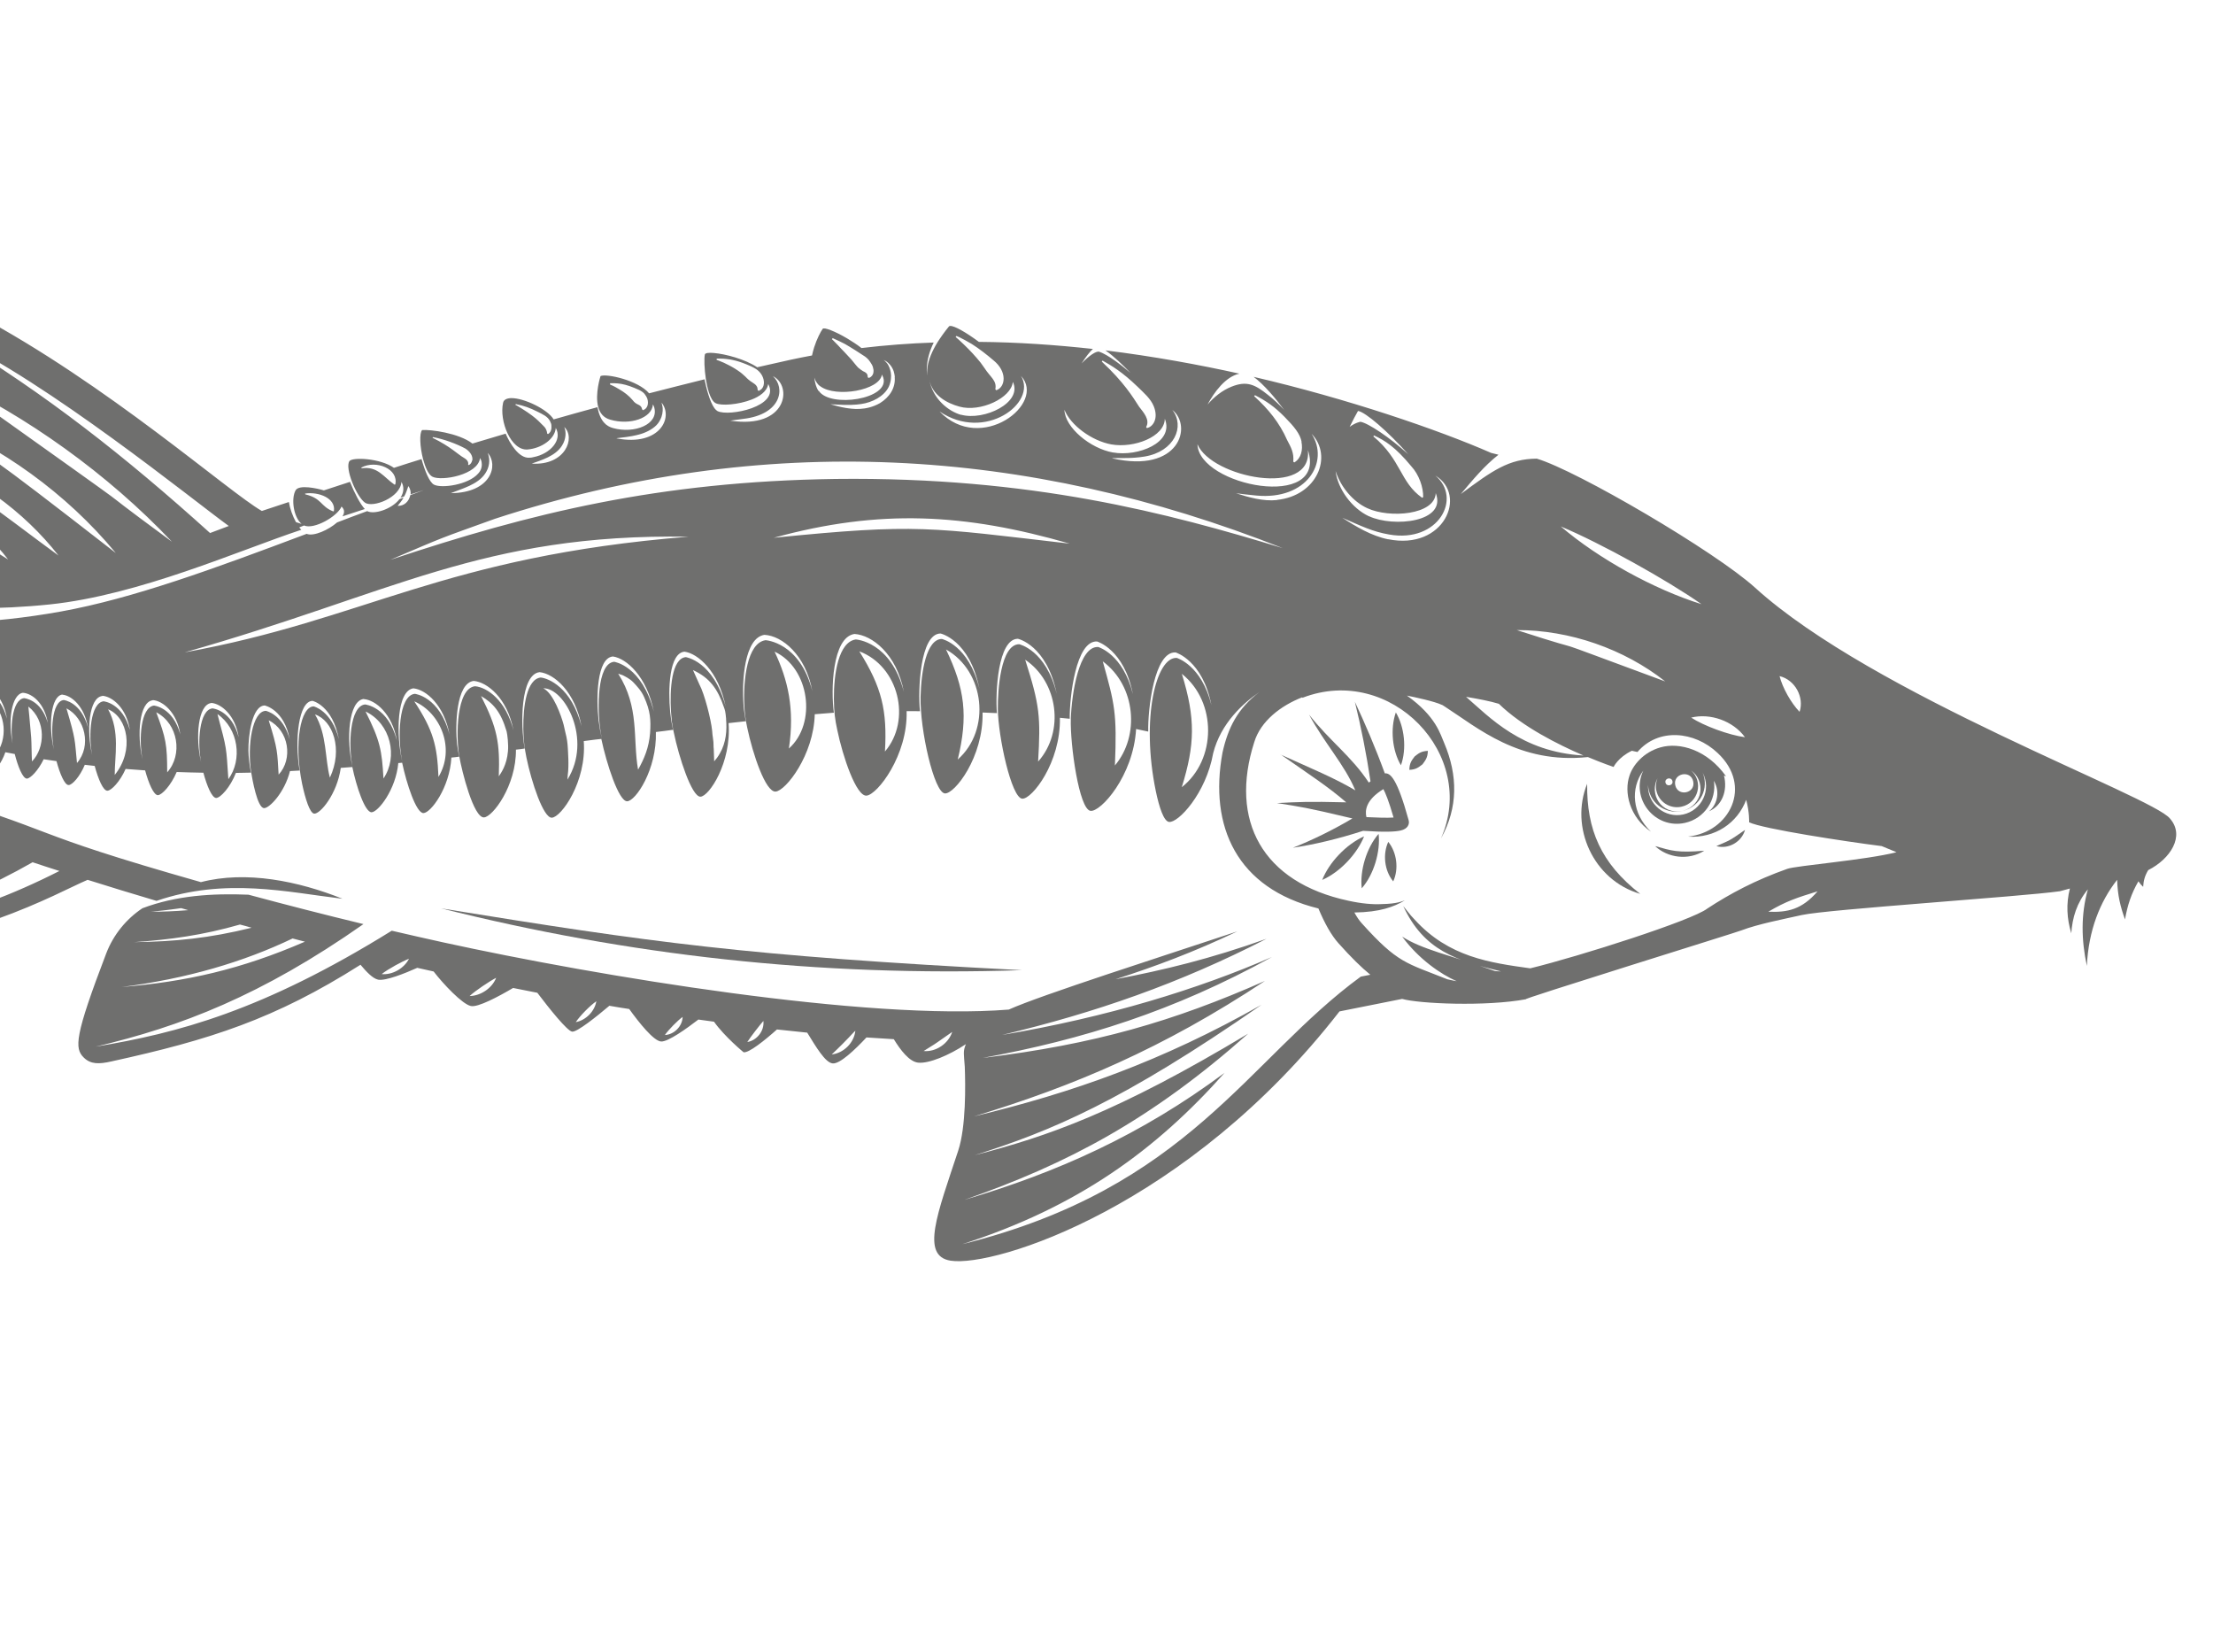 <svg width="71" height="53" viewBox="0 0 71 53" fill="none" xmlns="http://www.w3.org/2000/svg">
<g clip-path="url(#clip0_43_2740)">
<path d="M-23.553 11.589C-21.589 14.722 -18.581 17.8 -18.825 19.857C-19.269 23.564 -21.55 27.724 -13.266 23.365C-12.239 22.898 -11.15 22.968 -10.374 23.183C-9.684 23.568 -7.299 24.564 -6.549 24.868C-6.164 25.258 -5.871 25.471 -5.887 26.067C-5.904 26.719 -6.335 27.877 -8.299 29.698C-8.598 29.976 -8.688 30.252 -8.565 30.527C-8.345 31.022 -7.698 30.958 -6.286 30.821C-0.945 30.301 1.781 28.66 2.811 28.224C3.524 28.45 4.264 28.674 5.021 28.899C7.242 28.14 9.226 28.623 10.988 28.831C9.575 28.266 7.897 27.92 6.446 28.298C0.548 26.62 2.173 26.766 -2.643 25.335C-2.887 25.264 -9.002 22.958 -10.387 22.029C-13.225 21.878 -15.684 24.249 -18.871 24.433C-15.815 24.087 -13.855 21.921 -10.99 21.581C-11.179 21.429 -11.37 21.266 -11.563 21.098C-14.215 20.887 -15.925 22.777 -18.653 22.894C-16.101 22.61 -14.59 20.839 -12.11 20.614C-12.522 20.285 -12.332 20.443 -12.767 20.066C-14.931 19.812 -16.32 21.424 -18.53 21.347C-16.501 21.242 -15.321 19.79 -13.306 19.568C-13.446 19.436 -13.565 19.32 -13.73 19.155C-15.288 18.662 -16.758 19.912 -18.5 20.066C-16.907 19.765 -15.839 18.656 -14.253 18.615C-14.36 18.501 -14.461 18.391 -14.584 18.259C-15.95 18.198 -17.169 18.442 -18.384 18.921C-17.346 18.352 -16.309 17.965 -15.006 17.791C-15.028 17.77 -15.345 17.405 -15.363 17.382C-16.584 17.391 -17.688 17.588 -18.831 17.949C-17.886 17.504 -16.925 17.159 -15.739 16.939C-15.811 16.855 -15.802 16.869 -16.062 16.554C-17.058 16.338 -18.266 16.415 -19.512 16.925C-18.583 16.379 -17.588 16.058 -16.474 16.039C-16.613 15.868 -16.764 15.673 -16.905 15.496C-17.931 15.332 -18.857 15.498 -19.743 15.878C-18.985 15.39 -18.201 15.103 -17.274 15.019C-17.357 14.915 -17.433 14.815 -17.516 14.711C-18.545 14.553 -19.556 14.671 -20.564 15.007C-19.655 14.527 -18.772 14.28 -17.889 14.219C-18.018 14.045 -17.913 14.192 -18.168 13.854C-19.076 13.659 -19.941 13.726 -20.901 14.115C-20.12 13.61 -19.317 13.372 -18.559 13.334C-18.824 12.982 -18.918 12.854 -18.977 12.777C-18.977 12.777 -18.981 12.805 -18.98 12.81C-19.843 12.701 -20.627 12.763 -21.578 13.122C-20.879 12.683 -20.176 12.418 -19.332 12.312C-19.474 12.131 -19.616 11.949 -19.758 11.768L-19.754 11.783C-20.538 11.681 -21.255 11.708 -22.192 12.041C-21.547 11.644 -20.93 11.407 -20.143 11.295C-20.207 11.219 -20.257 11.155 -20.522 10.842C-21.525 10.661 -22.424 10.705 -23.46 11.015C-22.61 10.645 -21.781 10.461 -20.84 10.472C-21.14 10.13 -21.331 9.929 -21.656 9.599C-22.443 9.508 -23.175 9.622 -23.89 9.88C-23.245 9.586 -22.592 9.422 -21.83 9.421C-22.866 8.398 -23.665 7.833 -24.706 7.224C-21.126 9.057 -19.348 11.74 -16.502 14.993C-12.544 19.507 -11.177 20.024 -9.532 20.922C-9.514 21.027 -9.406 21.288 -9.322 21.255C-9.291 21.247 -9.233 21.176 -9.183 21.097C-9.163 21.108 -8.799 21.279 -8.78 21.291C-8.737 21.449 -8.603 21.726 -8.505 21.683C-8.464 21.672 -8.402 21.595 -8.334 21.5C-8.215 21.556 -8.097 21.607 -7.979 21.658C-7.94 21.905 -7.798 22.295 -7.668 22.265C-7.597 22.246 -7.451 22.114 -7.331 21.928C-7.231 21.973 -7.182 21.992 -6.98 22.07C-7.016 21.937 -7.035 21.805 -7.036 21.718C-7.043 21.692 -7.039 21.664 -7.036 21.635C-7.034 21.58 -7.034 21.52 -7.025 21.451C-6.998 21.203 -6.92 20.924 -6.735 20.896C-6.735 20.896 -6.319 20.911 -6.205 21.462C-6.199 21.482 -6.192 21.508 -6.197 21.531C-6.338 21.086 -6.698 21.073 -6.698 21.073C-6.846 21.096 -6.924 21.276 -6.963 21.479C-6.975 21.537 -6.987 21.595 -6.987 21.655C-6.996 21.745 -6.996 21.827 -6.994 21.893C-6.992 21.942 -6.986 22.006 -6.973 22.074C-6.945 22.22 -6.819 22.773 -6.68 22.758C-6.6 22.753 -6.416 22.577 -6.29 22.33C-5.967 22.452 -6.077 22.41 -5.993 22.437C-5.934 22.717 -5.823 23.049 -5.715 23.043C-5.64 23.039 -5.474 22.879 -5.347 22.658C-5.243 22.697 -5.136 22.728 -5.034 22.761C-4.962 23.049 -4.846 23.358 -4.749 23.354C-4.673 23.35 -4.519 23.188 -4.401 22.953C-4.269 22.995 -4.132 23.035 -4.001 23.072C-3.917 23.406 -3.788 23.766 -3.674 23.763C-3.586 23.761 -3.398 23.563 -3.267 23.275C-3.166 23.303 -3.072 23.327 -2.971 23.355C-2.897 23.714 -2.743 24.166 -2.618 24.16C-2.52 24.156 -2.296 23.909 -2.168 23.568C-2.039 23.599 -1.915 23.631 -1.784 23.668C-1.69 24.021 -1.551 24.395 -1.437 24.392C-1.344 24.389 -1.138 24.175 -0.997 23.863C-0.939 23.875 -0.821 23.904 -0.639 23.948C-0.534 24.342 -0.378 24.739 -0.262 24.741C-0.163 24.742 0.045 24.494 0.172 24.131L0.473 24.188C0.572 24.578 0.729 24.98 0.865 24.977C0.978 24.968 1.225 24.721 1.401 24.356C1.537 24.374 1.675 24.398 1.812 24.416C1.918 24.81 2.074 25.191 2.204 25.183C2.318 25.18 2.561 24.918 2.721 24.534C2.83 24.549 2.931 24.56 3.038 24.57C3.148 24.98 3.309 25.375 3.449 25.365C3.573 25.359 3.849 25.077 4.03 24.667C4.237 24.682 4.444 24.698 4.656 24.713C4.766 25.122 4.931 25.511 5.067 25.508C5.197 25.5 5.483 25.199 5.669 24.765C5.952 24.777 6.239 24.782 6.525 24.788C6.636 25.202 6.799 25.603 6.94 25.598C7.075 25.59 7.387 25.259 7.569 24.793C7.81 24.789 7.515 24.797 8.05 24.785C8.01 24.576 7.972 24.29 7.97 24.077C7.965 23.59 8.085 22.642 8.493 22.631C8.493 22.631 9.119 22.754 9.296 23.722C9.077 22.908 8.528 22.803 8.528 22.803C8.098 22.814 7.925 23.908 8.059 24.777C8.095 24.993 8.253 25.91 8.47 25.924C8.642 25.932 9.131 25.423 9.304 24.735C9.406 24.729 9.509 24.724 9.612 24.718C9.443 23.721 9.585 22.487 10.028 22.483C10.028 22.483 10.671 22.629 10.874 23.716C10.637 22.792 10.064 22.66 10.064 22.66C9.648 22.662 9.421 23.82 9.692 25.141C9.796 25.629 9.941 26.089 10.081 26.101C10.272 26.116 10.814 25.477 10.933 24.633C11.056 24.622 11.181 24.616 11.304 24.605C11.427 25.208 11.707 26.066 11.924 26.057C12.134 26.044 12.697 25.34 12.779 24.478C12.821 24.472 12.86 24.473 12.902 24.467C13.043 25.137 13.354 26.091 13.587 26.083C13.821 26.075 14.425 25.277 14.482 24.302C14.568 24.295 14.652 24.284 14.732 24.273C14.702 24.122 14.677 23.986 14.664 23.875C14.602 23.298 14.625 21.91 15.2 21.843C15.627 21.883 16.271 22.38 16.473 23.422C16.476 23.433 16.477 23.438 16.48 23.448C16.232 22.461 15.628 22.047 15.24 22.014C14.644 22.08 14.621 23.595 14.736 24.267C14.815 24.728 15.193 26.24 15.528 26.221C15.804 26.208 16.563 25.209 16.553 24.048C16.65 24.039 16.739 24.026 16.834 24.012C16.692 23.254 16.695 21.629 17.314 21.562C17.782 21.612 18.454 22.195 18.657 23.298C18.337 22.045 17.586 21.758 17.349 21.734C16.896 21.784 16.781 22.665 16.79 23.376C16.791 23.562 16.804 23.734 16.819 23.873C16.833 24.006 16.864 24.163 16.889 24.299C17.052 25.089 17.431 26.238 17.703 26.231C18.003 26.222 18.825 25.075 18.729 23.773C19.052 23.73 19.201 23.712 19.292 23.704C19.459 24.493 19.85 25.705 20.119 25.704C20.387 25.704 21.077 24.696 21.043 23.482C21.229 23.459 21.41 23.438 21.594 23.411C21.572 23.329 21.561 23.244 21.547 23.171C21.533 23.12 21.531 23.071 21.524 23.024C21.514 22.966 21.507 22.902 21.501 22.838C21.432 22.11 21.467 20.949 21.96 20.905C22.386 20.96 23.054 21.528 23.282 22.668C23.285 22.678 23.288 22.688 23.291 22.698C23.281 22.663 23.295 22.714 23.282 22.668C22.889 21.199 22.001 21.08 22.001 21.08C21.547 21.125 21.483 22.113 21.528 22.836C21.538 22.954 21.547 23.072 21.558 23.174C21.561 23.184 21.564 23.194 21.565 23.199C21.571 23.263 21.584 23.331 21.599 23.41C21.608 23.44 21.614 23.466 21.618 23.498C21.779 24.283 22.192 25.56 22.471 25.557C22.745 25.555 23.473 24.465 23.375 23.197C23.561 23.175 23.742 23.154 23.929 23.136C23.917 23.09 23.911 23.048 23.904 23C23.87 22.812 23.86 22.716 23.855 22.613C23.794 21.834 23.887 20.46 24.525 20.365C25.093 20.394 25.85 21.009 26.062 22.17C25.662 20.593 24.56 20.537 24.56 20.537C23.969 20.624 23.844 21.815 23.88 22.606C23.884 22.742 23.895 22.866 23.913 22.993C23.929 23.114 23.947 23.225 23.974 23.344C24.151 24.191 24.563 25.419 24.885 25.393C25.212 25.366 26.107 24.221 26.14 22.912C26.344 22.895 26.548 22.879 26.753 22.863C26.654 22.148 26.696 20.442 27.414 20.337C27.971 20.369 28.77 20.973 29 22.2C28.585 20.572 27.456 20.513 27.456 20.513C26.902 20.595 26.748 21.618 26.754 22.418C26.756 22.834 26.792 23.093 26.861 23.41C27.04 24.283 27.473 25.55 27.8 25.523C28.149 25.495 29.127 24.229 29.087 22.813C29.235 22.812 29.373 22.813 29.515 22.814C29.445 22.141 29.518 20.328 30.175 20.322C30.175 20.322 31.107 20.522 31.422 22.089C31.078 20.683 30.217 20.497 30.217 20.497C29.719 20.504 29.552 21.558 29.535 22.353C29.511 23.413 29.969 25.43 30.316 25.452C30.623 25.474 31.553 24.297 31.524 22.857C31.68 22.865 31.835 22.872 31.984 22.876C31.931 22.205 32.016 20.498 32.656 20.491C32.656 20.491 33.588 20.691 33.903 22.258C33.56 20.852 32.698 20.666 32.698 20.666C32.102 20.672 32.008 22.146 32.014 22.742C32.023 23.634 32.45 25.599 32.797 25.621C33.104 25.643 34.034 24.466 34.005 23.026C34.112 23.036 34.219 23.046 34.32 23.057C34.314 22.356 34.519 20.54 35.198 20.578C35.198 20.578 36.066 20.828 36.347 22.267C36.03 20.98 35.234 20.755 35.234 20.755C34.622 20.721 34.384 22.228 34.355 23.064C34.332 23.898 34.621 25.96 34.986 26.011C35.31 26.056 36.361 24.896 36.45 23.386C36.584 23.416 36.717 23.441 36.839 23.468C36.823 22.754 37.032 20.893 37.717 20.929C37.717 20.929 38.585 21.179 38.866 22.618C38.549 21.331 37.753 21.105 37.753 21.105C37.085 21.07 36.603 23.059 37.082 25.378C37.193 25.913 37.341 26.345 37.506 26.367C37.796 26.405 38.69 25.463 38.923 24.161C39.169 23.195 39.891 22.552 40.41 22.198C39.702 22.728 39.394 23.36 39.221 24.146C38.785 26.513 39.68 28.5 42.299 29.143C42.495 29.611 42.709 29.998 42.943 30.259C43.351 30.715 43.671 31.03 43.965 31.269L43.658 31.329C40.011 33.996 38.145 38.106 30.871 39.913C34.569 38.724 37.08 36.899 39.289 34.415C36.604 36.412 33.919 37.609 30.94 38.49C34.261 37.331 36.928 35.92 40.045 33.159C35.825 35.694 33.599 36.455 31.274 37.056C33.702 36.29 35.999 35.34 40.476 32.231C37.275 34.044 34.418 35.051 31.253 35.811C34.444 34.841 37.313 33.633 40.584 31.467C37.646 32.765 35.122 33.501 31.53 33.937C34.74 33.346 37.652 32.44 40.807 30.7C38.464 31.723 35.525 32.631 32.15 33.2C35.141 32.487 37.841 31.549 40.634 30.115C38.841 30.755 37.347 31.117 35.791 31.413C37.089 30.994 38.286 30.547 39.698 29.878C37.32 30.669 33.383 31.926 32.365 32.386C27.823 32.753 19.192 31.318 14.222 30.231C13.662 30.106 13.113 29.985 12.569 29.856C8.415 32.434 5.681 33.144 3.07 33.575C5.79 32.934 8.382 31.943 11.661 29.644C10.424 29.345 9.198 29.031 7.974 28.701C6.821 28.653 5.649 28.726 4.569 29.136C4.057 29.476 3.642 29.977 3.409 30.582C2.39 33.247 2.387 33.627 2.687 33.925C2.91 34.145 3.177 34.139 3.571 34.05C6.731 33.357 8.814 32.694 11.566 30.948C11.753 31.172 11.959 31.391 12.133 31.427C12.376 31.471 12.995 31.223 13.387 31.047C13.562 31.087 13.736 31.123 13.912 31.164C14.223 31.569 14.828 32.208 15.103 32.271C15.326 32.327 16.003 31.964 16.462 31.693C16.723 31.744 16.983 31.795 17.239 31.847C17.612 32.34 18.199 33.077 18.357 33.094C18.511 33.114 19.143 32.609 19.55 32.264C19.763 32.301 19.976 32.337 20.187 32.368C20.502 32.805 20.973 33.398 21.212 33.41C21.435 33.422 22.033 32.993 22.406 32.706C22.578 32.732 22.743 32.753 22.907 32.775C23.251 33.259 23.856 33.755 23.856 33.755C24.018 33.788 24.533 33.376 24.927 33.024C25.261 33.06 25.588 33.094 25.898 33.126C26.169 33.563 26.476 34.095 26.717 34.113C26.947 34.134 27.428 33.676 27.799 33.28C28.107 33.302 28.396 33.318 28.676 33.336C28.89 33.685 29.17 34.054 29.453 34.088C29.793 34.128 30.449 33.854 30.989 33.495C30.892 33.724 30.924 33.803 30.953 34.218C30.975 34.794 30.997 36.143 30.742 36.913C30.076 38.93 29.529 40.289 30.497 40.441C31.917 40.664 38.117 38.701 42.975 32.445L44.985 32.044C45.531 32.199 47.669 32.295 48.965 32.053C48.557 32.129 55.867 29.863 55.878 29.843C56.395 29.645 57.204 29.488 57.809 29.353C58.638 29.17 64.828 28.767 66.086 28.59C66.194 28.561 66.301 28.532 66.409 28.503C66.283 28.997 66.311 29.468 66.453 29.939C66.489 29.436 66.626 28.966 66.986 28.529C66.758 29.337 66.775 30.155 66.953 30.985C67.006 29.852 67.372 28.925 67.925 28.223C67.938 28.724 68.032 29.094 68.177 29.494C68.255 29.045 68.378 28.667 68.607 28.271C68.669 28.358 68.692 28.385 68.759 28.449C68.771 28.249 68.812 28.095 68.922 27.912C69.628 27.558 70.111 26.82 69.621 26.26C69.072 25.546 60.1 22.299 56.306 18.85C55.037 17.698 50.605 15.1 49.306 14.713C48.407 14.718 47.883 15.094 46.867 15.849C47.267 15.374 47.623 14.944 48.076 14.587C47.965 14.562 47.882 14.54 47.841 14.529C46.156 13.79 43.227 12.787 40.22 12.089C40.546 12.325 40.95 12.81 41.2 13.149C41.03 12.964 40.849 12.799 40.675 12.664C40.272 12.344 40.008 12.201 39.504 12.407C39.212 12.524 38.945 12.738 38.741 12.979C38.957 12.576 39.319 12.084 39.764 11.986C38.475 11.701 37.021 11.432 35.466 11.24C35.735 11.426 36.048 11.731 36.269 11.963C36.033 11.757 35.546 11.372 35.264 11.283C35.168 11.254 34.932 11.416 34.701 11.659C34.832 11.454 34.958 11.288 35.064 11.194C33.889 11.065 32.658 10.977 31.405 10.967C31.357 10.931 31.31 10.9 31.262 10.863C30.862 10.581 30.506 10.396 30.444 10.473C30.295 10.656 30.176 10.825 30.076 10.983C29.897 11.278 29.795 11.531 29.761 11.754C29.75 11.834 29.742 11.907 29.743 11.972C29.743 11.994 29.745 12.021 29.745 12.043C29.74 12.023 29.74 12.001 29.738 11.974C29.73 11.905 29.732 11.827 29.739 11.754C29.753 11.52 29.822 11.265 29.956 10.988C29.184 11.014 28.41 11.073 27.639 11.165C27.493 11.05 27.328 10.946 27.178 10.855C26.794 10.629 26.438 10.488 26.394 10.549C26.326 10.644 26.206 10.874 26.12 11.144C26.093 11.228 26.072 11.316 26.052 11.403C25.582 11.491 25.286 11.554 24.294 11.781C23.9 11.519 23.275 11.357 22.909 11.324C22.74 11.309 22.629 11.322 22.614 11.37C22.587 11.492 22.596 11.835 22.647 12.168C22.681 12.378 22.771 12.836 22.962 12.934C23.134 13.024 23.694 12.984 24.121 12.815C24.349 12.726 24.613 12.563 24.646 12.318C25.047 13.039 23.382 13.375 23.019 13.187C22.986 13.168 22.956 13.138 22.924 13.098C22.768 12.887 22.656 12.428 22.603 12.168C22.007 12.317 21.41 12.466 20.825 12.617C20.471 12.197 19.447 11.977 19.267 12.064C19.267 12.064 19.08 12.635 19.192 13.055C19.243 13.244 19.356 13.4 19.576 13.462C20.208 13.65 20.918 13.415 20.948 12.974C20.968 13.007 20.983 13.041 20.992 13.077C21.065 13.348 20.901 13.557 20.648 13.674C20.375 13.802 20.002 13.825 19.671 13.733C19.457 13.675 19.258 13.525 19.167 13.062C18.691 13.189 18.228 13.324 17.763 13.454C17.566 13.128 16.811 12.766 16.401 12.771C16.26 12.776 16.161 12.819 16.14 12.924C16.013 13.495 16.387 14.459 16.925 14.419C17.37 14.383 17.806 14.085 17.831 13.727C18.05 14.113 17.659 14.558 17.117 14.664C17.076 14.675 17.028 14.683 16.985 14.683C16.646 14.708 16.356 14.221 16.223 13.911C15.863 14.018 15.507 14.125 15.157 14.229C14.714 13.887 13.801 13.775 13.543 13.795C13.449 13.897 13.473 14.335 13.571 14.72C13.642 14.986 13.745 15.227 13.873 15.292C14.166 15.444 15.343 15.233 15.401 14.691C15.431 14.743 15.45 14.793 15.454 14.847C15.471 14.974 15.432 15.094 15.343 15.189C15.029 15.553 14.167 15.674 13.924 15.547C13.778 15.471 13.632 15.11 13.524 14.727C13.224 14.819 12.932 14.913 12.639 15.008C12.199 14.698 11.305 14.658 11.21 14.793C11.057 15.021 11.438 15.934 11.709 16.124C11.954 16.3 12.841 15.969 12.88 15.459C12.973 15.621 12.956 15.801 12.85 15.961C12.891 15.95 12.932 15.939 12.967 15.925C13.024 15.832 13.068 15.689 13.102 15.592C13.164 15.68 13.185 15.778 13.174 15.858C13.316 15.815 13.461 15.764 13.603 15.721C13.459 15.776 13.308 15.828 13.164 15.883C13.12 16.086 12.968 16.237 12.757 16.227C12.819 16.151 12.898 16.058 12.949 15.962C12.903 15.974 12.86 15.997 12.815 16.014C12.562 16.34 11.995 16.514 11.782 16.396C11.457 16.515 11.133 16.635 10.815 16.759C10.544 16.996 10.065 17.218 9.838 17.125C6.858 18.247 4.255 19.202 1.947 19.618C-7.139 21.251 -13.606 17.18 -17.055 14.077C-15.512 15.085 -13.674 16.189 -11.518 17.317C-9.949 18.137 -7.965 18.702 -5.944 19.055C-4.419 19.261 -1.719 19.733 1.59 19.39C4.467 19.091 7.66 17.659 9.666 16.995C9.643 16.974 9.625 16.946 9.601 16.919L9.755 16.857C10.067 16.998 10.824 16.57 10.958 16.249C11.034 16.327 11.079 16.414 10.988 16.564C11.224 16.485 11.462 16.41 11.704 16.329C11.557 16.171 11.366 15.805 11.229 15.457C10.946 15.55 10.664 15.642 10.391 15.731C10.17 15.664 9.594 15.539 9.485 15.727C9.335 15.987 9.413 16.586 9.675 16.806L9.496 16.75C9.388 16.554 9.302 16.314 9.268 16.104C8.97 16.2 8.684 16.299 8.401 16.391C7.339 15.787 3.464 12.337 -0.76 10.089C-1.955 9.455 -2.704 9.321 -3.185 9.659C-3.411 9.818 -3.659 10.142 -3.569 10.804C-2.868 15.855 -5.388 17.343 -5.966 18.052C-6.508 17.955 -7.33 17.715 -7.854 17.581C-16.967 13.544 -17.614 11.764 -21.152 8.877C-22.739 7.585 -27.202 4.195 -27.028 4.741C-26.166 7.488 -25.741 8.11 -23.594 11.539M9.794 15.858L9.788 15.833C10.22 15.766 10.782 15.983 10.712 16.397L10.687 16.404C10.275 16.24 10.334 15.988 9.794 15.858ZM6.735 17.095C4.022 14.646 1.457 12.628 -1.565 10.81C1.546 12.264 6.189 16.04 7.34 16.873C7.161 16.942 6.956 17.019 6.737 17.1M5.516 17.378C1.86 14.687 6.371 17.906 -1.725 12.137C0.855 13.349 3.45 15.194 5.516 17.378ZM-2.123 13.456C0.007 14.322 2.124 15.812 3.715 17.74C-0.866 14.178 0.092 14.986 -2.123 13.456ZM-1.182 15.596C-1.282 15.529 -2.357 14.797 -2.634 14.602C-0.852 15.211 0.781 16.413 1.877 17.821C1.164 17.309 -0.12 16.304 -1.182 15.596ZM-3.004 15.76C-3.004 15.76 -2.99 15.729 -2.988 15.717C-1.96 15.991 -0.583 16.829 0.26 17.947C-0.34 17.592 -2.665 16.02 -3.009 15.761M-3.504 16.777C-3.486 16.745 -3.467 16.712 -3.443 16.679C-2.879 16.797 -1.929 17.293 -1.426 18.146C-2.003 17.856 -3.166 17.06 -3.504 16.777ZM-4.115 17.632C-4.057 17.562 -3.995 17.485 -3.933 17.408C-3.503 17.561 -3.105 17.878 -2.902 18.289C-3.284 18.172 -3.827 17.868 -4.115 17.632ZM-4.707 18.268C-4.634 18.194 -4.55 18.116 -4.469 18.029C-4.4 18.104 -4.324 18.182 -4.318 18.307C-4.458 18.295 -4.589 18.28 -4.708 18.263M12.682 15.54L12.657 15.547C12.307 15.306 12.117 14.945 11.601 15.023L11.594 14.998C12.069 14.744 12.796 15.043 12.682 15.54ZM15.148 14.77C15.137 14.833 15.095 14.899 15.035 14.921L15.019 14.903C15.035 14.838 15.008 14.758 14.884 14.687C14.691 14.579 14.466 14.332 13.879 14.045L13.888 14.021C14.24 14.085 14.661 14.242 14.937 14.393C15.071 14.483 15.179 14.619 15.154 14.773M17.691 13.655C17.702 13.756 17.677 13.867 17.582 13.925L17.556 13.91C17.548 13.819 17.51 13.736 17.457 13.684C17.456 13.679 17.293 13.52 17.27 13.498C17.167 13.4 17.007 13.273 16.743 13.108C16.624 13.03 16.536 12.988 16.536 12.988L16.546 12.963C16.8 13.01 17.013 13.09 17.241 13.205C17.419 13.294 17.568 13.358 17.646 13.508C17.682 13.58 17.689 13.606 17.691 13.655ZM20.656 13.151L20.63 13.158L20.601 13.133C20.596 13.074 20.552 13.009 20.491 12.987C20.396 12.941 20.364 12.922 20.289 12.827C20.176 12.693 20.025 12.579 19.876 12.493C19.803 12.447 19.699 12.387 19.57 12.334L19.576 12.294C19.663 12.292 19.729 12.291 19.819 12.3C19.971 12.314 20.141 12.356 20.351 12.443C20.602 12.54 20.668 12.604 20.729 12.709C20.729 12.709 20.761 12.766 20.764 12.776C20.835 12.982 20.74 13.117 20.654 13.146M24.363 12.531L24.337 12.538L24.308 12.512C24.308 12.512 24.305 12.459 24.298 12.433C24.279 12.383 24.246 12.342 24.206 12.315C24.198 12.306 24.14 12.272 24.132 12.264C24.061 12.222 23.968 12.143 23.913 12.081C23.825 12 23.798 11.98 23.769 11.955C23.639 11.858 23.508 11.778 23.387 11.717C23.272 11.655 23.161 11.607 23.069 11.572C23.021 11.557 22.99 11.544 22.99 11.544L22.996 11.504C23.095 11.505 23.187 11.502 23.3 11.515C23.437 11.534 23.454 11.534 23.507 11.548C23.646 11.576 23.784 11.621 23.956 11.691C24.048 11.726 24.168 11.782 24.253 11.836C24.559 12.034 24.583 12.433 24.366 12.524M6.039 29.197C5.567 29.236 5.251 29.244 4.846 29.248C5.022 29.229 5.359 29.198 5.813 29.132C5.825 29.134 6.021 29.191 6.039 29.197ZM8.072 29.761C6.714 30.097 5.613 30.206 4.301 30.223C5.459 30.143 6.501 30.001 7.699 29.658C7.823 29.69 7.947 29.723 8.072 29.761ZM3.897 31.664C6.008 31.395 7.827 30.852 9.387 30.105C9.517 30.136 9.647 30.173 9.783 30.208C7.723 31.1 5.974 31.492 3.902 31.663M13.122 30.756C12.968 31.06 12.599 31.28 12.245 31.248C12.453 31.083 12.918 30.832 13.122 30.756ZM15.919 31.367C15.785 31.704 15.421 31.945 15.067 31.952C15.246 31.783 15.712 31.472 15.919 31.367ZM19.133 32.119C19.078 32.446 18.792 32.731 18.473 32.789C18.606 32.589 18.924 32.262 19.133 32.119ZM21.901 32.622C21.893 32.92 21.63 33.188 21.332 33.202C21.446 33.035 21.74 32.737 21.901 32.622ZM24.492 32.751C24.528 33.07 24.281 33.378 23.976 33.427C24.064 33.282 24.399 32.853 24.492 32.751ZM27.443 33.057C27.406 33.451 27.067 33.783 26.684 33.826C26.714 33.796 26.965 33.564 27.23 33.285C27.26 33.254 27.404 33.095 27.445 33.062M30.55 33.103C30.43 33.475 30.032 33.752 29.633 33.716C29.773 33.623 29.959 33.519 30.078 33.432L30.55 33.103ZM37.915 25.253C38.336 23.895 38.363 23.054 37.917 21.616C39.047 22.514 39.034 24.372 37.915 25.253ZM35.77 24.555C35.839 22.869 35.764 22.588 35.38 21.215C36.448 22.009 36.57 23.611 35.77 24.555ZM33.306 24.431C33.389 22.999 33.362 22.633 32.891 21.163C33.942 21.869 34.167 23.465 33.306 24.431ZM30.727 24.365C31.066 22.969 30.957 22.093 30.351 20.834C31.597 21.532 31.804 23.413 30.727 24.365ZM28.392 24.108C28.467 22.793 28.295 22.049 27.569 20.894C28.838 21.371 29.253 23.103 28.392 24.108ZM25.31 24.012C25.502 22.742 25.278 21.804 24.851 20.904C25.973 21.426 26.218 23.203 25.31 24.012ZM23.294 23.06C23.326 23.424 23.299 23.815 23.097 24.166C23.022 24.296 22.988 24.332 22.913 24.423L22.899 24.021C22.896 23.989 22.891 23.952 22.893 23.919C22.899 23.775 22.855 23.611 22.848 23.442C22.813 23.084 22.601 22.253 22.439 21.956L22.233 21.495C22.766 21.742 23.023 22.09 23.23 22.698C23.257 22.779 23.274 22.802 23.297 23.07M18.205 25.01C18.205 25.01 18.208 24.96 18.215 24.865C18.261 24.545 18.22 24.085 18.217 23.992C18.209 23.841 18.189 23.681 18.142 23.508C18.105 23.369 18.118 23.377 18.082 23.244C18.011 22.978 17.758 22.239 17.43 22.08C18.116 22.061 19.011 23.719 18.205 25.01ZM16.297 24.095C16.26 24.549 16.07 24.803 16.003 24.904C16.041 23.835 15.956 23.353 15.434 22.329C15.819 22.555 16.067 22.829 16.253 23.46C16.279 23.557 16.317 23.881 16.297 24.095ZM10.584 24.946C10.422 24.342 10.493 23.566 10.106 22.918C10.679 23.11 11.013 24.03 10.584 24.946ZM8.939 24.849C8.895 24.131 8.917 24.048 8.621 23.107C9.273 23.432 9.404 24.351 8.939 24.849ZM14.469 15.818C14.81 15.678 15.329 15.549 15.568 15.189C15.697 14.995 15.739 14.765 15.649 14.531C15.999 14.915 15.762 15.812 14.464 15.82M17.062 14.871C17.352 14.766 17.822 14.634 18.032 14.293C18.163 14.088 18.17 13.845 18.103 13.698C18.474 14.037 18.141 14.944 17.057 14.872M19.78 14.06C19.78 14.06 19.816 14.051 19.88 14.045C20.211 14.011 20.397 13.966 20.484 13.943C20.695 13.892 20.923 13.781 21.065 13.634C21.138 13.559 21.185 13.47 21.221 13.378C21.268 13.245 21.272 13.096 21.248 13.009C21.235 12.957 21.233 12.952 21.224 12.916C21.611 13.378 21.179 14.327 19.787 14.064M23.43 13.494C23.51 13.483 23.806 13.443 23.848 13.437C25.077 13.294 25.204 12.437 24.798 12.068C25.435 12.375 25.255 13.773 23.43 13.494ZM28.025 11.95C28.014 11.991 27.995 12.04 27.959 12.072C27.925 12.108 27.886 12.124 27.857 12.121L27.837 12.088C27.837 12.088 27.836 12.083 27.837 12.066C27.835 12.039 27.831 12.024 27.82 12.005C27.809 11.98 27.786 11.959 27.76 11.944C27.754 11.94 27.702 11.91 27.69 11.908C27.616 11.857 27.598 11.85 27.526 11.787C27.368 11.605 27.551 11.819 27.317 11.536C27.231 11.444 27.161 11.364 27.085 11.286C26.971 11.168 27.002 11.204 26.894 11.085C26.779 10.962 26.691 10.881 26.691 10.881L26.715 10.847C26.875 10.914 26.997 10.98 27.105 11.033C27.228 11.105 27.267 11.127 27.439 11.235C27.631 11.359 27.392 11.203 27.678 11.39C27.775 11.446 27.86 11.517 27.918 11.611C27.956 11.672 27.98 11.699 28.004 11.769C28.019 11.825 28.036 11.887 28.02 11.951M26.258 12.539C26.21 12.464 26.174 12.369 26.155 12.281C26.142 12.23 26.132 12.172 26.127 12.113C26.142 12.169 26.167 12.223 26.203 12.274C26.231 12.316 26.263 12.356 26.323 12.395C26.822 12.761 28.224 12.527 28.295 12.015C28.31 12.049 28.325 12.084 28.338 12.113C28.558 12.811 26.625 13.093 26.268 12.536M28.704 12.086C28.741 12.449 28.53 12.747 28.233 12.931C27.776 13.191 27.334 13.117 27.128 13.085C26.973 13.06 26.79 13.011 26.641 12.968C26.641 12.968 26.692 12.971 26.78 12.975C27.227 13.003 27.453 12.987 27.632 12.96C27.976 12.912 28.363 12.721 28.515 12.406C28.588 12.249 28.601 12.07 28.579 11.95C28.564 11.85 28.518 11.719 28.447 11.639C28.4 11.586 28.393 11.582 28.35 11.545C28.35 11.545 28.363 11.552 28.383 11.563C28.482 11.608 28.616 11.737 28.672 11.908C28.688 11.964 28.701 12.016 28.71 12.09M31.963 12.519L31.933 12.488C31.99 12.21 31.775 12.103 31.586 11.808C31.57 11.79 31.465 11.643 31.464 11.637C31.298 11.43 31.122 11.241 30.929 11.056C30.825 10.953 30.716 10.856 30.66 10.81L30.684 10.777C30.684 10.777 30.715 10.79 30.778 10.817C30.924 10.893 30.999 10.928 31.137 11.012C31.15 11.019 31.163 11.027 31.176 11.034C31.42 11.188 31.67 11.385 31.87 11.556C32.331 11.926 32.256 12.424 31.963 12.519ZM30.836 13.309C30.427 13.194 29.925 12.796 29.813 12.173C29.904 12.675 30.374 12.934 30.782 13.044C31.452 13.232 32.447 12.768 32.495 12.25C32.821 12.914 31.57 13.507 30.835 13.304M30.143 13.198C31.599 14.191 33.284 12.922 32.756 12.059C33.585 12.94 31.468 14.582 30.143 13.198ZM36.792 13.732L36.772 13.699C36.906 13.46 36.677 13.22 36.549 13.051C36.343 12.733 36.066 12.27 35.349 11.6L35.373 11.567C35.657 11.726 36.009 11.934 36.497 12.406C36.691 12.596 36.918 12.787 37.017 13.035C37.181 13.441 36.977 13.704 36.792 13.732ZM35.708 14.516C34.982 14.387 34.166 13.717 34.15 13.145C34.35 13.646 35.032 14.143 35.654 14.256C36.38 14.385 37.361 14.013 37.371 13.434C37.682 14.207 36.497 14.656 35.713 14.515M35.69 14.696C36.028 14.688 36.309 14.712 36.719 14.646C37.685 14.486 38.023 13.676 37.613 13.15C38.268 13.671 37.837 15.196 35.686 14.703M41.754 14.169C41.806 14.424 41.748 14.703 41.526 14.834L41.492 14.81C41.519 14.523 41.419 14.352 41.295 14.116C41.056 13.571 40.694 13.12 40.238 12.71L40.262 12.676C40.631 12.868 40.886 13.041 41.211 13.371C41.527 13.692 41.707 13.913 41.759 14.168M38.418 14.251C38.871 15.325 42.115 15.97 41.962 14.437C42.597 16.395 38.46 15.595 38.418 14.251ZM40.971 16.041C40.529 16.088 40.053 15.952 39.657 15.823C39.968 15.86 39.913 15.858 40.302 15.896C41.929 16.053 42.662 14.814 42.081 13.917C42.773 14.636 42.257 15.905 40.97 16.036M45.181 14.573C44.592 14.034 43.885 13.565 43.645 13.53C43.645 13.53 43.488 13.556 43.3 13.694C43.403 13.486 43.509 13.287 43.569 13.183C43.807 13.213 44.552 13.864 45.181 14.573ZM45.659 15.948L45.626 15.968C44.917 15.472 44.959 14.747 44.062 14L44.081 13.968C44.425 14.128 44.759 14.329 45.279 14.958C45.526 15.226 45.668 15.633 45.66 15.953M43.92 16.562C43.381 16.311 42.919 15.694 42.85 15.109C43.007 15.611 43.404 16.091 43.867 16.302C44.575 16.633 46.038 16.521 46.063 15.818C46.43 16.756 44.702 16.923 43.925 16.561M44.54 17.301C44.001 17.193 43.497 16.889 43.066 16.61C43.681 16.878 44.041 17.056 44.565 17.146C46.149 17.429 46.923 15.977 46.05 15.256C47.087 15.872 46.338 17.664 44.534 17.297M50.804 24.236C48.816 24.127 47.778 22.995 47.035 22.354C47.443 22.421 47.808 22.493 48.088 22.577C48.838 23.309 49.986 23.884 50.804 24.236ZM53.426 21.86C48.683 20.108 51.67 21.184 48.662 20.212C50.356 20.208 52.104 20.815 53.426 21.86ZM54.589 19.381C53.068 18.906 51.292 17.928 50.075 16.888C51.354 17.423 53.468 18.596 54.589 19.381ZM55.984 23.649C55.473 23.583 54.663 23.284 54.258 23.02C54.865 22.868 55.603 23.125 55.984 23.649ZM57.736 22.834C57.464 22.555 57.189 22.064 57.094 21.689C57.593 21.808 57.891 22.37 57.736 22.834ZM56.733 29.247C57.311 28.905 57.655 28.797 58.313 28.593C57.812 29.177 57.349 29.274 56.733 29.247ZM41.788 22.384C44.617 21.291 47.424 24.214 46.229 26.899C46.785 25.905 46.772 24.872 46.337 23.842C46.214 23.567 46.08 22.983 45.138 22.314C45.386 22.363 46.026 22.499 46.26 22.612C46.27 22.609 46.318 22.645 46.35 22.664C47.411 23.346 48.734 24.516 50.944 24.286C51.432 24.49 51.769 24.603 51.769 24.603C51.769 24.603 51.912 24.296 52.354 24.084C52.412 24.096 52.477 24.111 52.535 24.123C53.203 23.341 54.363 23.452 55.105 24.153C56.245 25.214 55.5 26.692 54.156 26.838C55.022 26.896 55.745 26.401 56.023 25.657C56.132 26.061 56.118 26.378 56.118 26.378C56.553 26.59 59.23 26.998 60.371 27.142C60.52 27.206 60.681 27.273 60.846 27.338C59.871 27.589 57.621 27.769 57.341 27.872C56.329 28.23 55.507 28.665 54.775 29.146C54.299 29.52 50.696 30.672 49.095 31.063C47.801 30.883 46.486 30.703 45.391 29.505C45.214 29.316 45.356 29.476 45.021 29.066C45.683 30.491 46.718 30.811 48.156 31.161C48.095 31.161 48.028 31.157 47.966 31.151C46.441 30.617 45.611 30.449 44.987 30.046C45.515 30.766 46.228 31.255 46.736 31.476C46.633 31.459 46.534 31.436 46.435 31.414C45.102 30.882 44.85 30.906 43.687 29.615C43.608 29.527 43.528 29.411 43.453 29.272C44.272 29.261 44.726 29.09 45.071 28.883C44.984 28.906 44.848 28.992 44.34 29.002C44.048 29.019 43.678 28.987 43.264 28.895C40.494 28.304 39.435 26.317 40.242 23.802C40.447 23.132 41.093 22.636 41.778 22.369M24.826 17.251C28.225 16.318 30.959 16.469 34.319 17.439C29.824 16.921 29.447 16.786 24.826 17.251ZM12.529 17.956C14.371 17.172 13.979 17.327 15.88 16.642C24.506 13.825 32.962 14.341 41.154 17.583C37.474 16.462 33.101 15.291 26.811 15.364C21.122 15.445 17.038 16.458 12.534 17.955M20.47 24.683C20.297 23.687 20.524 22.694 19.834 21.611C19.882 21.626 19.936 21.644 19.979 21.66C20.062 21.704 20.199 21.766 20.319 21.887C20.434 22.01 20.58 22.163 20.665 22.36C20.867 22.805 20.886 23.101 20.856 23.521C20.82 23.98 20.669 24.339 20.476 24.682M19.248 23.398C19.227 23.277 19.217 23.198 19.205 23.113C19.123 22.4 19.144 21.105 19.664 21.059C20.097 21.119 20.757 21.699 20.979 22.835C20.598 21.352 19.704 21.229 19.704 21.229C19.147 21.28 19.164 22.756 19.259 23.395C19.271 23.485 19.287 23.585 19.312 23.699C19.284 23.591 19.268 23.491 19.248 23.398ZM13.291 22.498C14.148 22.872 14.611 24.026 14.067 24.923C14.027 23.913 13.901 23.426 13.291 22.498ZM13.267 22.082C13.667 22.123 14.249 22.614 14.422 23.566C14.104 22.34 13.308 22.257 13.308 22.257C12.781 22.316 12.748 23.686 12.907 24.444C12.699 23.567 12.728 22.138 13.272 22.08M11.727 22.824C12.538 23.21 12.776 24.282 12.303 24.973C12.253 24.071 12.195 23.752 11.727 22.824ZM11.675 22.426C12.046 22.458 12.584 22.89 12.732 23.75C12.451 22.662 11.71 22.598 11.71 22.598C11.221 22.657 11.169 23.895 11.311 24.608C11.099 23.716 11.185 22.48 11.668 22.422M5.924 20.927C12.585 19.044 15.479 17.111 22.085 17.217C14.207 17.852 11.722 19.879 5.924 20.927ZM7.327 24.995C7.253 23.94 7.29 24.078 6.976 22.906C7.649 23.373 7.784 24.368 7.327 24.995ZM6.776 22.548C7.095 22.573 7.55 22.939 7.658 23.651C7.429 22.774 6.817 22.724 6.817 22.724C6.386 22.773 6.329 23.831 6.452 24.451C6.262 23.662 6.351 22.602 6.777 22.553M5.364 24.775C5.362 23.887 5.326 23.688 5.013 22.85C5.72 23.215 5.868 24.218 5.364 24.775ZM4.903 22.458C5.222 22.482 5.677 22.848 5.785 23.56C5.55 22.685 4.939 22.634 4.939 22.634C4.514 22.688 4.446 23.721 4.573 24.362C4.383 23.568 4.473 22.512 4.899 22.464M3.681 24.859C3.677 24.273 3.859 23.456 3.468 22.754C4.094 23.003 4.32 24.073 3.681 24.859ZM3.286 22.32C3.605 22.345 4.06 22.711 4.168 23.422C3.934 22.547 3.322 22.497 3.322 22.497C2.903 22.549 2.829 23.584 2.957 24.224C2.77 23.446 2.851 22.377 3.282 22.327M2.47 24.476C2.392 23.695 2.436 23.755 2.132 22.723C2.724 23.03 2.948 23.925 2.47 24.476ZM2.004 22.285C2.296 22.311 2.707 22.657 2.823 23.338C2.603 22.514 2.044 22.456 2.044 22.456C1.655 22.499 1.62 23.496 1.73 24.048C1.543 23.27 1.635 22.324 2.002 22.28M1.026 24.429C1.013 24.219 1.013 23.829 1.001 23.662C0.96 23.141 0.91 22.666 0.91 22.666C1.487 23.121 1.446 23.993 1.029 24.423M0.428 23.959C0.229 23.134 0.375 22.267 0.736 22.224C1.032 22.244 1.428 22.555 1.533 23.191C1.32 22.436 0.771 22.396 0.771 22.396C0.374 22.448 0.312 23.403 0.422 23.96M-0.149 24.223C-0.176 24.06 -0.307 22.548 -0.31 22.455C0.203 22.894 0.255 23.725 -0.149 24.223ZM-0.524 22.003C-0.268 22.038 0.116 22.385 0.223 23.053C0.008 22.25 -0.488 22.179 -0.488 22.179C-0.832 22.206 -0.816 23.167 -0.728 23.599C-0.881 22.943 -0.857 22.031 -0.53 22.004M-1.216 23.702C-1.157 23.204 -1.201 22.897 -1.487 22.403C-1.006 22.664 -0.909 23.312 -1.216 23.702ZM-1.834 23.44C-1.988 22.806 -1.922 21.966 -1.593 21.927C-1.334 21.951 -0.986 22.247 -0.899 22.816C-1.09 22.143 -1.558 22.098 -1.558 22.098C-1.887 22.137 -1.929 22.966 -1.841 23.436M-2.422 23.641C-2.368 23.106 -2.388 22.848 -2.613 22.294C-2.201 22.605 -2.112 23.224 -2.422 23.641ZM-2.985 23.304C-3.126 22.716 -3.068 21.949 -2.76 21.91C-2.524 21.93 -2.198 22.204 -2.125 22.722C-2.298 22.121 -2.724 22.087 -2.724 22.087C-3.026 22.124 -3.066 22.876 -2.985 23.304ZM-3.565 23.207C-3.497 22.662 -3.513 22.458 -3.678 21.926C-3.29 22.245 -3.256 22.844 -3.565 23.207ZM-4.04 22.906C-4.195 22.267 -4.108 21.547 -3.816 21.513C-3.58 21.532 -3.254 21.807 -3.181 22.325C-3.353 21.724 -3.779 21.69 -3.779 21.69C-4.087 21.728 -4.126 22.485 -4.04 22.906ZM-4.67 22.85C-4.577 22.397 -4.586 22.202 -4.718 21.749C-4.351 22.013 -4.353 22.579 -4.67 22.85ZM-4.876 21.342C-4.669 21.358 -4.373 21.602 -4.313 22.074C-4.469 21.551 -4.84 21.519 -4.84 21.519C-5.107 21.546 -5.142 22.214 -5.075 22.586C-5.212 22.035 -5.142 21.375 -4.881 21.343M-5.586 22.563C-5.534 22.122 -5.534 22.039 -5.632 21.594C-5.321 21.812 -5.291 22.314 -5.586 22.563ZM-5.772 21.192C-5.551 21.199 -5.282 21.423 -5.235 21.827C-5.376 21.382 -5.736 21.369 -5.736 21.369C-6.005 21.408 -6.081 22.005 -6.008 22.402C-6.151 21.848 -6.04 21.237 -5.776 21.199M-6.54 22.177C-6.54 22.177 -6.565 21.366 -6.56 21.365C-6.319 21.569 -6.316 21.969 -6.54 22.177ZM-7.532 21.894C-7.594 21.642 -7.604 21.195 -7.575 20.995C-7.374 21.232 -7.345 21.63 -7.532 21.894ZM-8.032 21.398C-8.038 21.355 -8.034 21.31 -8.032 21.255C-7.978 20.269 -7.221 20.637 -7.185 21.16C-7.326 20.78 -7.699 20.82 -7.699 20.82C-7.965 20.891 -8.027 21.396 -7.987 21.649C-8.013 21.552 -8.031 21.463 -8.034 21.392M-8.502 20.81C-8.329 20.989 -8.322 21.3 -8.491 21.488C-8.56 21.292 -8.561 21.002 -8.502 20.81ZM-8.836 20.916C-8.813 20.285 -8.225 20.495 -8.225 20.884C-8.351 20.616 -8.846 20.551 -8.796 21.191C-8.823 21.11 -8.837 21.037 -8.838 20.911M-9.344 20.926C-9.332 20.846 -9.338 20.804 -9.265 20.729C-9.187 20.796 -9.182 20.833 -9.165 20.917C-9.175 21.002 -9.171 21.039 -9.244 21.113C-9.321 21.052 -9.327 21.009 -9.344 20.926ZM-9.567 20.585C-9.517 20.199 -9.1 20.34 -9.121 20.652C-9.215 20.485 -9.555 20.423 -9.532 20.878C-9.566 20.794 -9.581 20.715 -9.567 20.585ZM-7.064 30.355C-4.377 29.964 -1.598 29.175 1.046 27.66C1.305 27.745 1.613 27.849 1.906 27.94C-1.106 29.477 -4.09 30.134 -7.066 30.35M-6.698 29.532C-4.04 28.721 -2.995 28.425 -0.25 27.223C-0.183 27.249 -0.112 27.268 -0.045 27.294C-1.792 28.41 -4.23 29.305 -6.698 29.532ZM-1.587 26.759C-1.539 26.773 -1.495 26.794 -1.447 26.809C-2.746 27.612 -4.591 28.282 -6.345 28.434C-5.705 28.18 -1.909 26.867 -1.586 26.764M-2.826 26.311C-2.795 26.325 -2.76 26.332 -2.729 26.346C-3.536 26.836 -4.717 27.323 -5.711 27.298C-4.604 27.068 -4.006 26.759 -2.827 26.306M-24.72 8.912C-24.297 8.568 -23.677 8.424 -23.131 8.557C-23.368 8.615 -23.904 8.704 -24.215 8.792C-24.245 8.801 -24.605 8.892 -24.72 8.912ZM-25.07 8.138C-24.86 7.797 -24.375 7.683 -24.026 7.897C-24.687 7.992 -24.591 7.983 -25.07 8.138Z" fill="#6F6F6E"/>
<path d="M41.084 24.201C42.016 24.852 42.605 25.231 43.191 25.738C41.954 25.707 41.657 25.727 40.97 25.762C41.721 25.88 41.896 25.899 43.39 26.255C42.746 26.636 42.091 26.954 41.48 27.195C42.177 27.091 42.96 26.903 43.732 26.652C44.419 26.698 44.761 26.683 44.937 26.642C45.165 26.592 45.233 26.436 45.192 26.305C44.825 24.977 44.611 24.792 44.429 24.808C44.122 23.969 43.787 23.192 43.469 22.515C43.662 23.297 43.839 24.182 43.97 25.063C43.953 25.079 43.934 25.089 43.916 25.105C43.368 24.27 42.665 23.772 41.999 22.925C42.5 23.855 43.135 24.524 43.483 25.353C42.799 24.949 42.128 24.679 41.079 24.203M43.839 26.212C43.791 26.011 43.808 25.666 44.383 25.314C44.448 25.434 44.556 25.691 44.71 26.225C44.511 26.24 44.162 26.229 43.839 26.212Z" fill="#6F6F6E"/>
<path d="M52.281 24.877C52.095 25.41 52.277 26.211 52.967 26.679C52.364 26.105 52.3 25.294 52.722 24.72C52.299 25.618 53.097 26.611 54.06 26.397C54.681 26.258 55.081 25.663 54.987 25.046C55.215 25.446 55.056 25.856 54.823 26.028C55.252 25.847 55.434 25.36 55.31 24.877C55.334 24.887 55.354 24.898 55.377 24.903C54.777 24.055 53.891 23.798 53.269 23.976C52.719 24.134 52.386 24.552 52.281 24.877ZM53.657 25.057C53.691 25.201 53.468 25.25 53.434 25.105C53.401 24.961 53.624 24.912 53.657 25.057ZM54.323 25.065C54.409 25.448 53.833 25.569 53.748 25.191C53.662 24.809 54.243 24.686 54.323 25.065ZM52.875 25.189C52.905 25.708 53.369 26.132 53.982 26.023C53.27 26.131 52.913 25.454 53.178 24.966C53.128 25.089 53.11 25.225 53.142 25.365C53.222 25.727 53.581 25.96 53.949 25.878C54.488 25.761 54.663 25.084 54.257 24.715C54.719 25.047 54.667 25.817 53.981 26.018C54.59 25.855 54.827 25.265 54.627 24.786C54.918 25.339 54.595 25.996 54.004 26.127C53.419 26.256 52.852 25.799 52.874 25.184" fill="#6F6F6E"/>
<path d="M55.066 27.142C55.513 26.946 55.464 26.987 55.986 26.622C55.88 27.007 55.453 27.253 55.066 27.142Z" fill="#6F6F6E"/>
<path d="M53.102 27.142C53.642 27.294 53.819 27.361 54.678 27.29C54.167 27.614 53.499 27.518 53.102 27.142Z" fill="#6F6F6E"/>
<path d="M52.624 28.675C51.106 28.231 50.359 26.527 50.921 25.143C50.903 26.612 51.362 27.691 52.624 28.675Z" fill="#6F6F6E"/>
<path d="M44.23 26.749C44.294 27.313 44.08 28.051 43.689 28.496C43.624 27.926 43.844 27.192 44.23 26.749Z" fill="#6F6F6E"/>
<path d="M43.764 26.83C43.548 27.376 43.005 27.971 42.421 28.227C42.639 27.669 43.194 27.081 43.764 26.83Z" fill="#6F6F6E"/>
<path d="M44.946 24.549C44.667 24.081 44.599 23.375 44.783 22.854C45.061 23.317 45.136 24.026 44.946 24.549Z" fill="#6F6F6E"/>
<path d="M45.386 24.267C45.504 24.174 45.588 24.097 45.81 24.087C45.806 24.319 45.719 24.402 45.64 24.517C45.517 24.61 45.438 24.686 45.216 24.696C45.22 24.465 45.302 24.382 45.386 24.267Z" fill="#6F6F6E"/>
<path d="M44.699 28.274C44.407 27.919 44.363 27.388 44.54 27.006C44.811 27.339 44.886 27.868 44.699 28.274Z" fill="#6F6F6E"/>
<path d="M14.154 29.14C20.91 30.233 23.877 30.661 32.784 31.122C26.237 31.34 20.135 30.638 14.154 29.14Z" fill="#6F6F6E"/>
</g>
<defs>
<clipPath id="clip0_43_2740">
<rect width="49.706" height="87.876" fill="white" transform="translate(57.882 -18) rotate(75)"/>
</clipPath>
</defs>
</svg>
